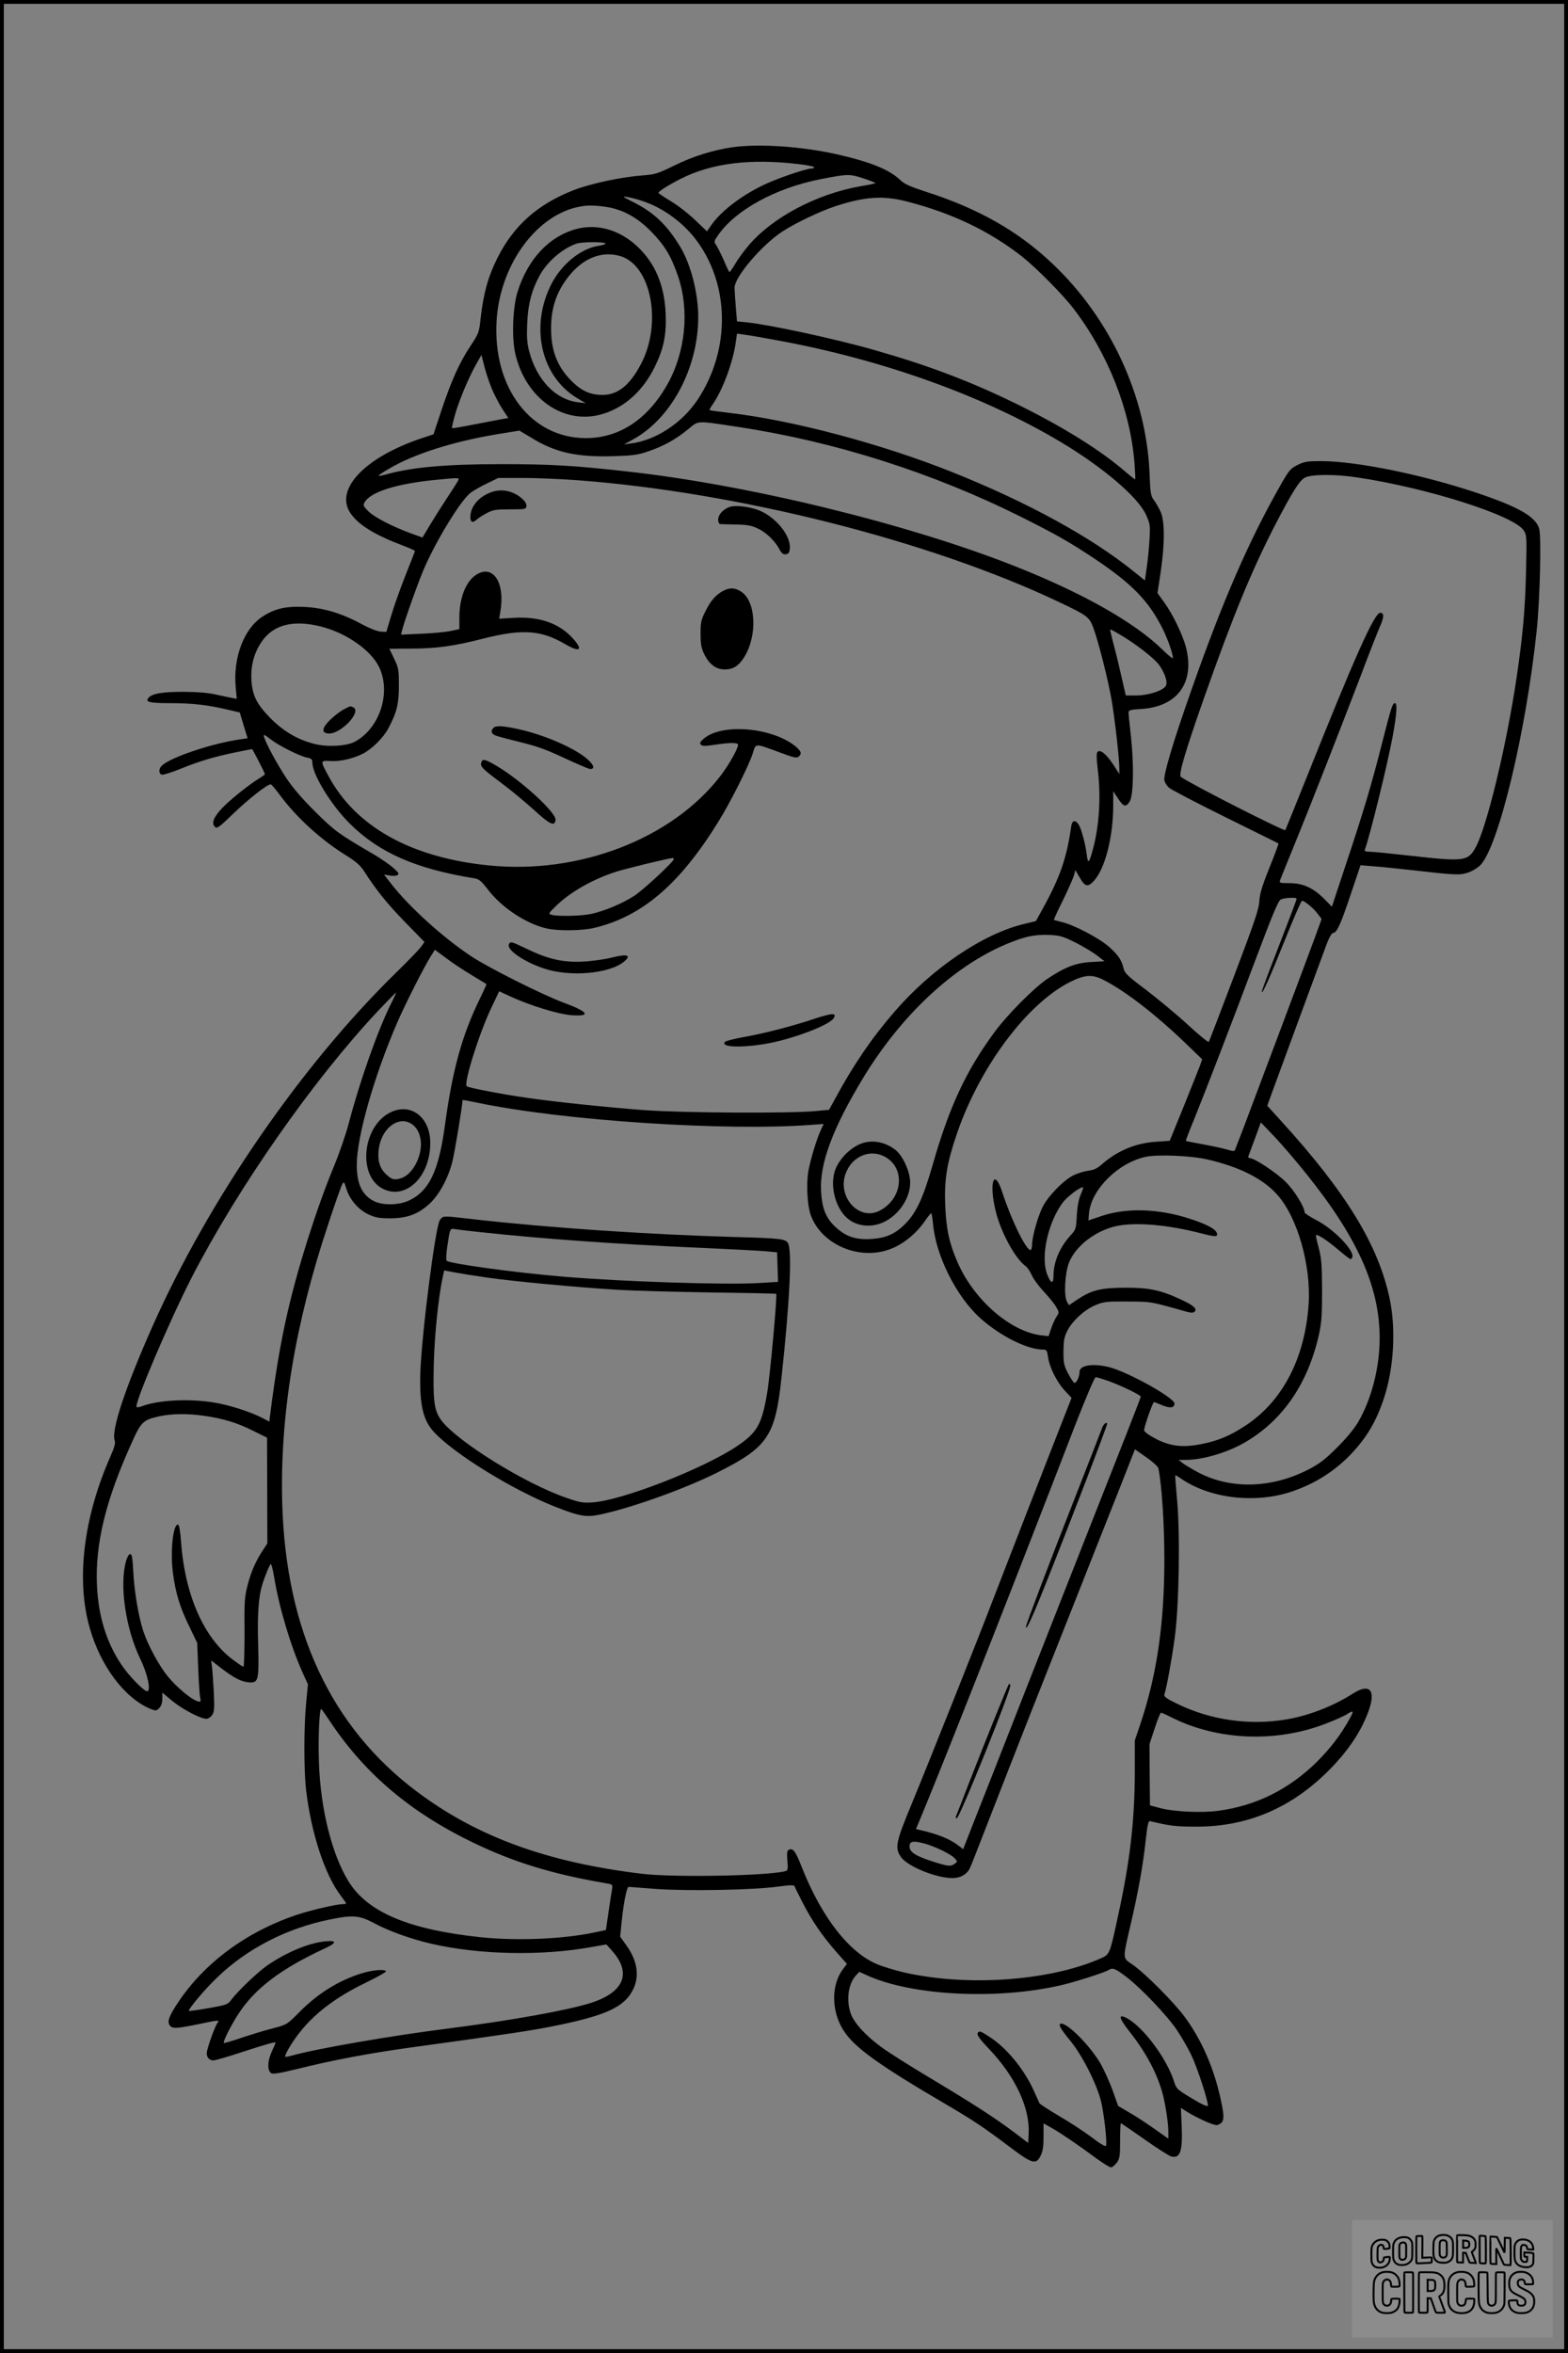 <?xml version="1.0" encoding="UTF-8"?>
<svg xmlns="http://www.w3.org/2000/svg" version="1.0" width="1024pt" height="1536pt" viewBox="0 0 1024 1536" preserveAspectRatio="xMidYMid meet">
  <rect x="0" y="0" width="1024" height="1536" fill="#808080" stroke="none"/>
  <g transform="translate(0.00 0.00) scale(1)">
    <g transform="translate(0,1536) scale(0.1,-0.1)" fill="#000000" stroke="none">
      <path d="M4785 14399 c-127 -18 -261 -60 -380 -119 -111 -54 -127 -59 -208 -65 -137 -10 -339 -53 -450 -96 -236 -92 -393 -232 -499 -444 -61 -122 -90 -228 -109 -391 -10 -95 -13 -101 -65 -180 -73 -110 -124 -223 -189 -416 l-54 -163 -78 -26 c-370 -124 -569 -333 -465 -488 52 -77 158 -143 350 -215 39 -15 72 -30 72 -33 0 -2 -26 -68 -57 -146 -31 -78 -74 -196 -94 -262 l-36 -120 -38 2 c-22 2 -71 21 -120 47 -129 71 -250 108 -375 114 -125 6 -196 -11 -277 -64 -120 -78 -191 -267 -174 -457 l7 -79 -31 6 c-16 3 -64 13 -105 22 -50 12 -120 17 -210 18 -139 0 -207 -11 -231 -40 -22 -27 7 -34 143 -34 140 0 240 -11 368 -41 l86 -20 25 -84 26 -84 -71 -11 c-180 -29 -430 -114 -488 -167 -22 -20 -23 -52 -2 -60 8 -3 66 15 127 40 125 50 215 77 361 107 54 11 100 20 102 20 4 0 84 -156 84 -164 0 -2 -17 -15 -37 -27 -65 -39 -196 -144 -245 -197 -54 -58 -68 -96 -45 -119 14 -14 26 -6 124 89 98 94 218 188 241 188 4 0 30 -29 56 -65 111 -151 271 -297 441 -402 59 -37 88 -62 112 -99 79 -123 147 -208 266 -331 l129 -132 -22 -31 c-12 -17 -85 -93 -162 -168 -620 -605 -1227 -1487 -1593 -2312 -178 -401 -270 -679 -246 -743 6 -16 -1 -44 -29 -107 -175 -397 -224 -805 -134 -1117 71 -250 228 -458 396 -528 36 -14 39 -14 58 5 13 13 20 33 20 60 l0 41 62 -52 c66 -55 187 -119 225 -119 13 0 29 11 39 25 14 22 15 44 10 153 -4 70 -9 144 -12 165 l-5 38 66 -51 c84 -64 131 -88 180 -92 63 -5 67 12 61 245 -6 190 2 309 25 387 18 60 51 140 58 140 4 0 13 -37 21 -83 31 -194 109 -455 187 -627 l34 -75 -12 -125 c-15 -158 -15 -435 0 -565 33 -280 122 -553 226 -689 19 -25 35 -48 35 -51 0 -3 -10 -5 -22 -5 -42 0 -207 -39 -301 -70 -330 -111 -607 -316 -779 -579 -54 -82 -66 -116 -51 -140 16 -25 42 -24 176 3 147 31 154 31 138 12 -17 -20 -71 -173 -71 -199 0 -28 18 -47 44 -47 11 0 94 24 185 54 169 55 221 69 221 62 0 -2 -12 -29 -26 -60 -28 -62 -29 -122 -3 -139 12 -8 57 0 165 26 241 60 476 104 751 142 589 81 766 107 908 135 359 71 481 126 539 242 44 88 29 189 -44 290 l-40 56 10 99 c13 127 34 228 46 226 5 0 87 -7 183 -14 206 -14 622 -7 786 15 83 11 111 12 114 3 2 -7 25 -52 50 -102 62 -121 126 -215 216 -319 l76 -86 -25 -33 c-78 -102 -78 -272 0 -397 69 -112 225 -225 669 -485 181 -106 251 -153 418 -279 149 -112 173 -119 203 -58 14 27 19 59 19 124 l0 87 55 -31 c57 -32 169 -108 299 -204 41 -30 81 -54 89 -52 8 2 24 16 36 31 18 25 21 42 21 143 0 63 2 114 5 114 3 0 72 -48 155 -106 82 -58 161 -108 174 -111 59 -15 75 35 68 200 l-5 117 41 -26 c72 -44 180 -92 196 -86 48 16 51 41 21 177 -45 201 -123 379 -233 529 -70 95 -258 284 -340 341 -68 47 -68 26 -8 285 48 209 77 373 94 535 11 95 16 119 28 117 128 -31 168 -36 299 -36 324 -1 603 113 842 342 110 105 194 215 248 325 98 199 69 287 -66 201 -130 -83 -291 -145 -439 -169 -239 -39 -488 -3 -703 101 -73 35 -92 49 -88 62 15 46 49 233 67 367 29 205 37 683 16 905 -8 85 -13 157 -12 159 2 2 16 -6 32 -17 190 -134 489 -170 731 -88 151 52 276 131 383 242 107 113 167 215 219 373 63 194 77 448 35 645 -74 349 -285 694 -709 1159 l-90 99 31 86 c35 96 319 868 359 975 15 39 32 67 40 67 24 0 49 55 115 252 l64 190 85 -7 c47 -3 159 -15 250 -25 289 -33 313 -34 367 -16 27 9 64 31 81 49 118 122 297 863 367 1527 22 203 32 625 16 672 -26 78 -138 141 -413 233 -358 119 -779 204 -1009 205 -92 0 -111 -3 -155 -25 -45 -22 -56 -35 -106 -122 -209 -366 -379 -754 -586 -1343 -123 -349 -186 -562 -178 -595 3 -13 16 -34 29 -46 12 -12 177 -98 367 -192 190 -94 347 -171 349 -173 2 -2 -25 -74 -60 -161 -49 -122 -63 -172 -65 -218 -3 -50 -31 -133 -164 -484 -88 -233 -163 -427 -166 -432 -3 -5 -65 45 -137 112 -73 67 -195 168 -272 227 -119 89 -141 110 -147 139 -13 55 -34 88 -95 142 -64 57 -228 143 -308 162 -27 7 -51 13 -53 14 -1 1 24 58 58 125 33 68 65 140 72 161 l11 39 29 -50 c33 -58 52 -63 90 -22 74 78 128 288 128 497 l0 90 31 -47 c36 -55 51 -59 76 -21 25 38 29 236 9 422 -9 79 -16 151 -16 161 0 14 13 18 84 22 236 15 350 173 291 403 -21 80 -85 214 -141 291 l-45 63 21 138 c27 184 27 333 -1 393 -11 24 -30 58 -43 75 -21 27 -24 45 -29 180 -22 501 -257 1007 -633 1363 -224 213 -485 361 -829 471 -101 33 -138 49 -165 75 -73 70 -198 120 -420 170 -232 51 -505 69 -675 45z m428 -110 c53 -6 100 -15 103 -20 3 -5 -4 -9 -16 -9 -37 0 -243 -71 -325 -113 -145 -72 -269 -169 -330 -257 l-28 -40 -77 73 c-42 41 -113 96 -158 123 -45 27 -82 52 -82 55 0 10 69 53 146 92 202 102 452 133 767 96z m430 -95 c43 -14 77 -28 74 -30 -2 -2 -44 -11 -93 -19 -291 -50 -584 -206 -739 -392 -31 -37 -71 -92 -87 -121 -17 -29 -33 -51 -35 -48 -3 3 -20 38 -37 79 -18 40 -40 84 -49 97 -15 22 -15 25 12 64 114 165 375 308 668 366 180 35 191 36 286 4z m-1448 -146 c127 -41 256 -133 342 -242 230 -294 237 -726 19 -1055 -102 -153 -273 -265 -436 -286 l-45 -6 55 30 c254 137 431 470 430 806 -1 153 -49 339 -116 451 -88 146 -172 226 -309 295 -70 35 -75 39 -40 33 22 -3 67 -15 100 -26z m1730 -4 c292 -75 537 -192 750 -359 90 -71 268 -250 336 -340 226 -295 371 -664 398 -1009 4 -55 6 -103 5 -105 -2 -2 -31 21 -66 51 -163 141 -411 295 -713 443 -299 146 -573 250 -925 350 -258 74 -683 165 -834 181 l-63 6 -8 97 c-4 53 -8 108 -8 122 0 71 177 279 313 368 86 56 246 132 346 165 193 63 312 71 469 30z m-1970 -34 c109 -16 204 -67 295 -159 92 -94 132 -161 178 -294 76 -223 49 -496 -70 -707 -129 -228 -314 -350 -532 -350 -358 0 -608 327 -583 764 20 354 245 675 519 742 66 15 104 16 193 4z m1145 -876 c679 -127 1324 -360 1825 -658 280 -167 508 -362 560 -478 26 -58 27 -68 22 -159 -3 -54 -11 -136 -18 -183 l-12 -85 -71 57 c-278 225 -694 453 -1187 650 -460 184 -1042 339 -1458 387 -68 8 -126 16 -127 18 -2 2 8 20 23 41 66 98 132 278 149 408 l7 50 51 -7 c28 -3 134 -22 236 -41z m-1875 -341 c19 -40 48 -93 65 -117 l30 -45 -37 -6 c-21 -4 -103 -20 -183 -35 -79 -16 -146 -27 -148 -25 -2 2 6 39 18 82 25 91 87 241 138 332 l36 64 23 -89 c13 -49 39 -122 58 -161z m1595 -220 c631 -95 1272 -299 1852 -589 227 -114 305 -158 473 -269 247 -165 357 -277 449 -462 32 -64 66 -161 66 -189 0 -6 -31 18 -68 55 -185 180 -521 370 -969 547 -702 277 -1748 532 -2543 618 -341 38 -492 46 -812 46 -362 0 -589 -21 -757 -70 -19 -5 -36 -8 -39 -6 -2 3 32 25 75 50 160 93 411 173 697 221 l148 24 82 -49 c153 -94 293 -125 531 -118 130 4 161 8 230 32 100 34 182 80 260 145 70 57 47 56 325 14z m4039 -329 c457 -67 1030 -249 1092 -347 20 -31 20 -42 15 -267 -6 -249 -21 -418 -62 -695 -66 -445 -197 -986 -270 -1112 -49 -85 -76 -88 -424 -49 -124 14 -242 26 -264 26 -26 0 -37 4 -33 13 32 85 147 551 182 740 27 147 31 217 15 217 -16 0 -25 -28 -84 -260 -69 -273 -124 -456 -238 -797 l-90 -272 -47 48 c-72 74 -140 105 -227 106 -67 0 -71 1 -64 20 4 11 47 117 95 235 115 281 301 758 430 1095 56 149 114 296 128 328 26 58 27 87 1 87 -38 0 -163 -279 -479 -1070 -76 -190 -140 -347 -141 -349 -7 -9 -597 290 -682 347 -17 12 25 157 148 507 190 539 313 839 471 1145 111 213 156 285 193 303 42 21 197 22 335 1z m-5870 -26 c-7 -13 -38 -61 -69 -108 -31 -47 -80 -124 -109 -172 l-52 -87 -80 29 c-123 46 -229 101 -272 141 -33 33 -37 40 -27 58 37 70 212 125 480 150 146 14 143 14 129 -11z m784 7 c1051 -79 2306 -397 3145 -796 184 -87 196 -97 222 -167 32 -84 97 -341 120 -474 21 -124 50 -382 50 -444 l0 -37 -39 61 c-45 68 -85 102 -103 84 -8 -8 -8 -36 0 -106 24 -189 11 -386 -35 -546 -21 -76 -29 -80 -36 -18 -9 71 -35 168 -53 196 -21 32 -42 28 -48 -10 -30 -213 -74 -338 -193 -552 l-38 -69 -75 -18 c-268 -63 -604 -290 -848 -573 -149 -172 -267 -345 -384 -561 l-44 -80 -89 -8 c-172 -16 -863 -12 -1115 6 -241 18 -608 56 -785 83 -147 21 -369 64 -377 73 -21 20 81 346 162 515 l50 105 78 -36 c127 -58 307 -113 392 -120 134 -10 114 22 -50 82 -137 51 -491 228 -605 304 -182 121 -401 319 -519 470 l-48 62 35 -6 c19 -4 43 -3 52 2 14 8 10 15 -28 49 -24 21 -82 61 -128 88 -227 132 -253 151 -379 276 -84 83 -147 156 -189 219 -60 91 -131 221 -146 269 -6 21 -2 20 42 -14 56 -43 192 -111 240 -120 27 -5 33 -11 33 -33 1 -78 123 -277 244 -397 192 -191 432 -296 816 -358 29 -5 44 -18 85 -71 89 -118 248 -224 385 -256 75 -17 231 -15 312 4 311 75 555 283 807 689 79 126 203 373 227 450 21 68 10 67 177 6 87 -33 110 -38 122 -28 23 19 18 35 -16 65 -151 126 -481 156 -602 54 -25 -22 -29 -30 -20 -40 10 -10 28 -10 90 -1 102 16 153 15 153 0 0 -25 -62 -135 -115 -203 -316 -411 -924 -645 -1516 -584 -504 51 -865 252 -1042 580 -57 105 -57 105 13 101 62 -4 146 16 210 48 60 31 135 105 167 167 55 104 68 158 68 278 0 102 -2 115 -31 175 l-31 65 136 1 c172 0 285 16 480 66 253 64 376 55 534 -38 96 -56 118 -37 46 41 -90 98 -217 141 -382 132 l-97 -6 7 42 c34 189 -44 314 -154 247 -69 -42 -113 -150 -113 -281 l0 -76 -57 -12 c-32 -7 -118 -15 -191 -18 l-133 -6 7 29 c15 61 108 322 145 406 82 188 240 444 302 491 20 15 69 43 109 62 l72 35 161 0 c88 0 249 -7 358 -15z m-1677 -955 c164 -41 325 -153 379 -263 82 -168 4 -404 -160 -490 -55 -28 -180 -35 -262 -13 -108 27 -200 81 -284 165 -91 92 -120 148 -127 249 -6 93 16 178 66 252 76 112 206 146 388 100z m5222 -55 c99 -58 220 -152 252 -196 38 -53 58 -115 43 -137 -19 -31 -112 -61 -190 -62 l-71 0 -27 118 c-14 64 -37 159 -51 210 -13 52 -24 96 -24 98 0 8 10 4 68 -31z m-2918 -1463 c0 -17 -198 -201 -258 -240 -79 -51 -195 -99 -281 -118 -67 -14 -217 -17 -259 -6 -22 7 -20 10 30 59 93 90 236 172 390 222 54 18 341 88 371 90 4 1 7 -3 7 -7z m4065 -269 c-4 -10 -15 -40 -25 -68 -10 -27 -59 -155 -109 -284 -50 -128 -91 -239 -91 -245 1 -23 51 88 151 337 56 141 107 257 112 257 16 0 75 -48 102 -85 l26 -34 -41 -113 c-63 -171 -422 -1127 -472 -1258 -25 -63 -47 -123 -51 -132 -5 -15 -10 -15 -54 -2 -26 8 -97 23 -157 34 -60 11 -110 21 -112 22 -1 2 22 64 53 138 86 213 247 632 403 1047 110 292 148 384 164 391 12 6 41 11 65 11 37 1 42 -1 36 -16z m-1443 -275 c51 -26 115 -64 142 -85 l49 -38 -89 -5 c-100 -6 -171 -34 -286 -111 -87 -59 -262 -235 -345 -349 -186 -253 -294 -486 -403 -867 -61 -212 -105 -307 -176 -380 -67 -68 -127 -95 -225 -101 -99 -6 -162 15 -227 73 -68 61 -94 125 -100 241 -9 181 76 408 274 736 248 409 588 728 934 874 120 50 182 64 277 61 75 -3 91 -8 175 -49z m-3942 -213 c52 -32 96 -58 97 -59 1 -1 -18 -44 -43 -95 -117 -239 -179 -464 -229 -831 -40 -292 -101 -421 -228 -484 -70 -35 -183 -37 -242 -3 -73 41 -105 112 -105 234 0 182 114 582 266 932 56 128 172 356 218 430 l26 41 73 -54 c39 -30 115 -80 167 -111z m4133 -35 c139 -72 334 -223 520 -401 l118 -114 -14 -40 c-8 -22 -56 -142 -106 -266 l-92 -226 -87 -6 c-133 -8 -253 -58 -352 -144 -35 -31 -56 -41 -92 -45 -25 -3 -68 -16 -95 -29 -66 -31 -172 -140 -206 -212 -32 -66 -67 -194 -67 -244 0 -18 -5 -33 -10 -33 -30 0 -126 197 -184 376 -55 170 -90 62 -42 -128 35 -138 128 -307 195 -354 11 -8 29 -35 40 -60 11 -25 47 -73 79 -107 32 -34 68 -78 79 -98 21 -36 21 -37 2 -65 -10 -16 -26 -51 -35 -78 l-16 -48 -47 5 c-203 24 -442 233 -548 478 -54 123 -74 219 -80 369 -7 168 10 273 73 460 147 437 456 854 739 998 102 51 148 54 228 12z m-4657 -147 c-87 -173 -206 -509 -279 -788 -19 -71 -62 -197 -96 -278 -114 -276 -237 -663 -305 -962 -45 -199 -77 -388 -112 -662 l-5 -43 -52 27 c-80 40 -213 82 -312 98 -161 26 -363 16 -469 -25 -16 -6 -31 -8 -34 -5 -18 17 217 568 362 850 305 590 792 1285 1212 1733 64 67 117 122 120 122 2 0 -11 -30 -30 -67z m570 -653 c560 -116 1613 -185 2171 -143 l82 6 -18 -39 c-27 -57 -68 -192 -82 -270 -14 -82 -7 -222 15 -284 73 -205 342 -310 548 -212 74 34 149 99 198 171 19 28 38 51 41 51 3 0 9 -30 12 -67 18 -209 152 -477 310 -619 129 -115 304 -203 408 -204 24 0 27 -5 33 -47 9 -67 57 -164 109 -220 l45 -48 -49 -125 c-79 -200 -427 -1095 -469 -1205 -83 -219 -424 -1074 -519 -1303 -111 -268 -119 -302 -78 -363 40 -61 230 -139 338 -139 51 0 94 25 113 65 8 16 68 170 134 340 66 171 188 481 270 690 83 209 221 558 307 775 86 217 203 515 262 662 l105 267 74 -52 c41 -28 77 -61 79 -72 22 -106 39 -361 39 -595 0 -419 -49 -755 -158 -1078 l-35 -103 0 -212 c-1 -309 -31 -575 -107 -922 -57 -266 -56 -263 -118 -290 -286 -127 -743 -175 -1126 -119 -119 17 -192 34 -300 70 -195 63 -387 300 -524 646 -40 103 -56 124 -82 114 -14 -5 -16 -17 -12 -71 5 -54 3 -65 -11 -69 -110 -31 -727 -43 -936 -18 -618 74 -1078 241 -1470 535 -563 421 -859 1054 -882 1887 -15 569 83 1167 299 1814 43 132 85 250 92 263 12 23 13 22 29 -30 23 -72 82 -138 149 -167 42 -19 70 -23 138 -23 111 1 180 27 255 95 62 57 122 166 149 274 14 52 66 367 66 395 0 11 -8 12 106 -11z m5403 -460 c337 -419 481 -741 481 -1075 0 -192 -53 -399 -141 -549 -26 -44 -78 -107 -138 -166 -78 -78 -113 -105 -189 -144 -240 -123 -509 -129 -720 -16 -41 22 -86 49 -100 60 l-25 20 46 0 c111 0 275 48 390 116 246 144 409 383 481 704 17 80 20 127 20 290 -1 167 -4 206 -22 274 -12 44 -20 81 -18 83 7 8 60 -25 120 -74 114 -94 106 -89 116 -73 24 38 -116 185 -233 245 -42 22 -77 45 -77 50 0 35 -67 144 -123 199 -58 59 -205 156 -235 156 -8 0 -12 6 -9 13 2 6 22 59 43 116 l38 104 90 -94 c49 -52 141 -159 205 -239z m-643 91 c209 -48 364 -126 457 -232 131 -148 220 -461 203 -714 -24 -350 -169 -630 -409 -789 -101 -67 -178 -100 -287 -122 -124 -25 -203 -16 -299 32 -46 24 -77 46 -79 57 -3 13 48 162 63 184 1 2 24 -7 52 -19 55 -23 83 -19 83 10 0 37 -301 205 -425 237 -107 27 -195 14 -195 -31 0 -32 -21 -75 -34 -71 -6 2 -24 30 -41 62 -27 52 -30 68 -30 144 1 73 5 94 27 137 35 66 114 137 186 166 51 21 72 23 207 22 156 -1 144 1 382 -66 33 -9 46 -9 55 0 18 18 -8 41 -88 78 -134 63 -212 79 -369 78 -158 -1 -216 -15 -312 -79 l-52 -35 -13 23 c-21 37 -14 182 12 252 44 114 182 218 324 244 126 23 325 5 536 -49 97 -25 112 -25 108 -3 -5 28 -65 61 -177 97 -206 67 -411 73 -575 19 l-88 -30 4 48 c15 156 193 331 373 368 79 16 296 7 401 -18z m-828 -228 c-14 -33 -22 -77 -26 -138 -4 -87 -6 -91 -41 -130 -71 -78 -111 -173 -111 -263 0 -58 -19 -52 -43 14 -41 115 7 332 102 462 28 38 111 102 133 102 4 0 -2 -21 -14 -47z m184 -1219 c82 -30 208 -91 208 -101 0 -7 -86 -226 -513 -1308 -143 -363 -343 -871 -444 -1130 -102 -258 -189 -480 -194 -493 l-9 -23 -33 25 c-54 42 -138 75 -249 100 l-26 6 75 182 c163 398 590 1483 963 2451 74 189 128 317 136 317 7 0 46 -12 86 -26z m-5917 -225 c127 -17 225 -47 324 -97 l95 -47 1 -345 1 -345 -26 -40 c-48 -71 -80 -143 -103 -233 -20 -78 -22 -109 -20 -309 0 -123 -3 -223 -7 -223 -5 0 -37 21 -72 48 -189 143 -311 423 -336 771 -4 63 -12 106 -18 108 -33 11 -53 -172 -35 -312 17 -133 46 -227 106 -350 l53 -110 6 -155 c3 -85 9 -172 12 -194 7 -37 6 -38 -17 -31 -40 12 -131 87 -191 159 -56 67 -132 206 -162 298 -31 93 -58 256 -65 378 -5 100 -9 125 -21 125 -8 0 -19 -18 -26 -43 -46 -156 -4 -442 92 -641 48 -98 72 -211 45 -211 -22 0 -121 102 -168 173 -99 148 -151 318 -160 522 -11 269 57 550 225 922 64 143 76 154 184 178 78 17 182 18 283 4z m843 -2015 c224 -330 518 -577 917 -770 271 -131 522 -208 879 -269 36 -6 38 -8 33 -38 -3 -18 -14 -85 -23 -149 l-17 -117 -71 -15 c-206 -44 -507 -57 -746 -32 -473 50 -742 164 -866 368 -107 176 -180 467 -191 768 -6 170 3 369 16 353 5 -4 36 -49 69 -99z m6642 29 c-58 -103 -122 -186 -210 -274 -183 -180 -397 -287 -647 -320 -109 -14 -285 -6 -376 18 l-67 18 -2 200 -1 200 34 103 c18 56 37 102 41 102 4 0 38 -15 75 -34 301 -149 684 -163 1008 -35 55 21 114 48 130 58 47 30 49 25 15 -36z m-2774 -807 c68 -18 176 -70 199 -97 19 -21 19 -21 0 -35 -27 -20 -42 -18 -149 16 -105 34 -146 60 -146 95 0 36 21 41 96 21z m-3593 -520 c94 -51 242 -104 372 -134 314 -73 724 -81 1048 -22 l97 17 34 -38 c134 -147 83 -274 -136 -344 -151 -48 -531 -116 -918 -165 -389 -49 -883 -135 -1039 -180 -19 -5 -37 -8 -39 -5 -2 2 8 26 23 52 104 178 261 313 503 430 72 35 132 68 132 74 0 16 -86 10 -156 -12 -151 -46 -290 -133 -409 -254 -80 -80 -80 -81 -170 -105 -49 -12 -141 -40 -204 -61 -63 -22 -116 -37 -119 -35 -7 8 45 113 94 188 107 166 277 295 561 427 85 39 86 56 4 48 -109 -12 -250 -71 -377 -158 -65 -46 -193 -168 -239 -230 -18 -24 -34 -29 -144 -48 -68 -12 -125 -20 -127 -18 -8 8 104 142 183 217 195 189 455 323 738 380 151 31 192 27 288 -24z m4913 -351 c100 -77 269 -255 332 -350 29 -44 71 -116 92 -160 39 -81 113 -308 108 -331 -2 -8 -40 9 -104 48 -93 55 -102 64 -114 102 -45 152 -204 366 -313 423 -57 29 -50 -1 21 -91 109 -138 182 -277 217 -412 18 -73 35 -185 35 -242 l0 -43 -92 65 c-51 36 -125 85 -165 107 l-71 42 -35 99 c-20 55 -55 133 -78 174 -65 114 -212 264 -258 264 -24 0 -8 -30 54 -106 80 -95 176 -284 205 -399 20 -82 41 -270 33 -292 -3 -8 -39 13 -96 57 -51 38 -146 100 -212 138 -66 39 -123 76 -127 83 -3 8 -20 44 -37 82 -61 136 -172 273 -283 347 -67 44 -76 47 -84 25 -4 -10 21 -44 73 -98 173 -181 269 -385 261 -555 l-3 -61 -80 61 c-133 100 -267 187 -542 352 -145 86 -298 183 -340 215 -102 75 -177 158 -197 217 -31 90 -16 196 35 250 l21 22 51 -23 c292 -133 849 -161 1267 -64 91 21 285 83 310 99 27 17 42 11 116 -45z"></path>
      <path d="M3763 13865 c-177 -48 -316 -196 -383 -410 -31 -99 -39 -294 -16 -399 67 -299 320 -475 573 -398 144 44 261 150 338 305 60 122 78 211 72 352 -8 185 -70 330 -187 438 -116 108 -261 148 -397 112z m191 -94 c3 -4 -15 -11 -40 -15 -120 -16 -250 -122 -317 -258 -137 -277 -61 -599 174 -738 l54 -32 -50 6 c-148 18 -271 147 -320 336 -13 50 -16 92 -12 180 5 125 30 219 83 315 51 91 154 178 244 206 35 10 178 11 184 0z m98 -83 c200 -60 273 -436 136 -700 -79 -153 -165 -216 -280 -205 -71 6 -127 37 -190 105 -81 87 -119 189 -119 324 -1 132 33 237 107 334 97 128 222 179 346 142z"></path>
      <path d="M3220 12151 c-81 -25 -138 -83 -147 -149 -6 -48 10 -62 40 -34 12 11 42 30 67 43 39 21 59 24 150 24 99 0 105 1 108 21 2 14 -9 32 -32 52 -52 45 -123 62 -186 43z"></path>
      <path d="M4760 12049 c-41 -17 -70 -50 -70 -81 0 -15 6 -29 13 -29 6 -1 53 -2 102 -3 71 -1 101 -6 142 -25 54 -24 115 -82 145 -140 13 -24 24 -32 40 -29 18 2 24 10 26 40 7 83 -96 207 -205 248 -66 25 -158 34 -193 19z"></path>
      <path d="M4725 11504 c-49 -25 -84 -65 -118 -134 -29 -58 -32 -74 -32 -150 1 -73 5 -93 28 -138 32 -61 75 -92 130 -92 54 0 90 22 125 77 91 143 80 372 -21 433 -39 24 -72 25 -112 4z"></path>
      <path d="M3222 10608 c-18 -18 -14 -37 11 -48 12 -5 69 -21 127 -35 154 -38 191 -51 342 -121 76 -35 144 -64 152 -64 31 0 26 23 -11 58 -80 76 -297 170 -475 206 -92 19 -130 20 -146 4z"></path>
      <path d="M3144 10385 c-11 -27 3 -41 123 -131 65 -48 164 -130 221 -182 104 -95 134 -109 140 -65 7 47 -227 261 -386 354 -73 43 -90 47 -98 24z"></path>
      <path d="M3323 9194 c-13 -35 96 -111 226 -155 170 -59 435 -36 529 46 46 40 19 49 -79 25 -46 -12 -131 -24 -189 -27 -130 -7 -229 15 -368 82 -104 50 -110 52 -119 29z"></path>
      <path d="M5320 8710 c-147 -49 -324 -95 -464 -120 -61 -11 -115 -25 -120 -30 -35 -35 92 -42 258 -15 167 27 421 121 450 168 23 36 -9 35 -124 -3z"></path>
      <path d="M2245 10729 c-22 -11 -62 -42 -88 -67 -54 -53 -60 -85 -15 -90 81 -9 228 147 162 172 -20 8 -13 9 -59 -15z"></path>
      <path d="M5627 7896 c-79 -29 -157 -112 -178 -190 -29 -109 16 -252 99 -310 62 -44 151 -49 227 -12 97 48 168 154 169 255 1 70 -48 178 -98 216 -67 51 -148 66 -219 41z m157 -90 c132 -77 109 -274 -41 -350 -137 -69 -282 98 -217 252 45 109 163 154 258 98z"></path>
      <path d="M2555 8101 c-187 -85 -224 -415 -55 -501 150 -76 310 78 310 299 0 165 -123 263 -255 202z m144 -86 c60 -51 67 -160 15 -256 -32 -57 -69 -88 -117 -96 -28 -4 -40 0 -70 26 -44 39 -61 87 -55 156 12 150 138 244 227 170z"></path>
      <path d="M2873 7396 c-29 -36 -119 -743 -128 -996 -6 -208 17 -310 89 -388 130 -141 512 -377 787 -486 165 -65 208 -73 306 -51 210 46 549 168 758 273 330 165 378 237 419 622 55 507 70 836 41 877 -18 26 -54 30 -345 38 -557 16 -1204 59 -1700 115 -216 25 -205 25 -227 -4z m272 -80 c387 -42 885 -78 1417 -101 200 -9 397 -19 438 -23 l75 -7 3 -96 3 -97 -118 -7 c-211 -14 -892 8 -1283 41 -305 25 -744 85 -763 104 -5 4 -3 43 3 86 19 128 18 127 54 120 17 -3 94 -12 171 -20z m31 -295 c168 -25 608 -66 864 -81 102 -6 374 -13 605 -17 231 -3 422 -7 424 -9 8 -8 -40 -536 -59 -647 -35 -206 -65 -259 -198 -348 -217 -146 -749 -353 -939 -366 -63 -5 -84 -2 -170 28 -274 93 -722 372 -823 510 -45 63 -53 126 -47 364 5 194 30 434 57 562 l11 50 67 -13 c37 -7 130 -22 208 -33z"></path>
      <path d="M7199 6043 c-10 -28 -78 -202 -184 -473 -159 -404 -315 -815 -315 -829 1 -29 38 52 129 279 163 409 401 1030 401 1045 0 17 -22 0 -31 -22z"></path>
      <path d="M6588 4365 c-10 -16 -146 -352 -249 -616 -50 -129 -93 -240 -96 -246 -3 -7 -1 -13 5 -13 18 0 356 839 350 868 -2 10 -6 13 -10 7z"></path>
    </g>
  </g>
  <rect x="0.0" y="0.0" width="1024.0" height="1536.0" fill="none" stroke="black" stroke-width="5"></rect>
  <g transform="translate(882.93 1449.20) scale(0.128)" opacity="1.0">
    <rect x="0" y="0" width="1024.0" height="600.0" fill="white" fill-opacity="0.1"></rect>
    <g transform="translate(0,650) scale(0.1,-0.1)" stroke="none">
      <path fill="none" stroke="#000000" stroke-width="100" d="M4491 5720 c-164 -43 -269 -147 -319 -315 -19 -65 -29 -577 -13 -693 25 -190 116 -310 276 -367 63 -23 284 -32 370 -16 122 22 249 110 294 205 51 104 56 150 56 496 0 341 -4 385 -48 478 -46 100 -156 184 -282 217 -83 21 -241 19 -334 -5z m270 -273 c19 -12 43 -40 54 -62 18 -37 20 -64 23 -320 5 -339 -1 -384 -56 -436 -87 -82 -235 -56 -289 51 -22 43 -23 53 -23 335 0 314 7 370 52 412 34 32 66 42 139 42 53 1 73 -4 100 -22z"></path>
      <path fill="none" stroke="#000000" stroke-width="100" d="M5367 5723 c-4 -3 -7 -311 -7 -683 0 -618 1 -679 17 -691 12 -10 51 -14 152 -14 l136 0 3 248 2 248 67 -3 67 -3 34 -85 c18 -47 58 -152 89 -235 30 -82 63 -158 73 -168 14 -15 40 -19 165 -24 l148 -6 -5 34 c-4 19 -49 143 -102 276 -53 133 -96 246 -96 251 0 6 15 19 33 31 53 33 104 92 134 156 27 57 28 67 27 195 0 115 -4 144 -23 193 -31 80 -76 135 -148 183 -83 56 -166 82 -303 94 -129 11 -453 14 -463 3z m541 -300 c55 -27 77 -73 77 -163 0 -61 -4 -82 -23 -111 -34 -55 -73 -69 -191 -69 l-101 0 0 187 0 186 101 -6 c66 -4 114 -12 137 -24z"></path>
      <path fill="none" stroke="#000000" stroke-width="100" d="M6514 5685 c-4 -9 -5 -320 -2 -690 3 -511 7 -678 16 -687 19 -19 273 -30 291 -13 11 11 13 126 12 675 -1 364 -6 672 -11 685 -11 28 -27 31 -187 40 -99 6 -114 5 -119 -10z"></path>
      <path fill="none" stroke="#000000" stroke-width="100" d="M3355 5683 c-27 -3 -55 -9 -62 -15 -10 -8 -13 -150 -13 -683 0 -592 2 -674 15 -685 12 -10 52 -11 173 -6 362 15 578 29 590 38 8 7 12 46 12 129 0 108 -2 119 -20 129 -11 6 -24 9 -28 7 -4 -3 -103 -8 -221 -12 l-214 -7 5 545 c4 384 2 549 -5 556 -11 11 -120 12 -232 4z"></path>
      <path fill="none" stroke="#000000" stroke-width="100" d="M7067 5654 c-4 -4 -7 -310 -7 -680 0 -625 1 -673 18 -692 15 -18 31 -21 152 -24 l134 -3 -3 400 c-2 277 1 397 8 390 11 -11 153 -311 251 -530 96 -215 128 -281 142 -292 7 -6 82 -14 165 -17 l153 -7 11 28 c14 34 3 1333 -11 1347 -5 5 -70 11 -144 14 l-136 5 -1 -54 c-1 -30 -5 -200 -8 -379 l-6 -325 -73 150 c-40 83 -123 256 -184 385 -61 129 -117 242 -125 252 -11 12 -40 18 -121 22 -59 4 -130 9 -157 12 -28 3 -54 2 -58 -2z"></path>
      <path fill="none" stroke="#000000" stroke-width="100" d="M2507 5614 c-220 -49 -342 -159 -394 -357 -24 -91 -24 -641 0 -740 57 -233 232 -339 510 -310 56 6 127 21 158 33 76 29 187 114 226 174 64 95 67 114 71 505 2 232 -1 371 -8 404 -27 126 -116 235 -228 278 -74 29 -236 35 -335 13z m191 -281 c15 -11 36 -35 47 -54 19 -32 20 -52 20 -349 0 -309 0 -316 -23 -362 -31 -62 -75 -89 -155 -95 -53 -4 -67 -2 -97 19 -19 13 -44 41 -55 63 -19 37 -20 60 -20 350 0 337 2 351 60 405 54 51 169 63 223 23z"></path>
      <path fill="none" stroke="#000000" stroke-width="100" d="M8568 5491 c-133 -43 -219 -134 -262 -280 -13 -45 -16 -107 -16 -343 0 -320 9 -395 60 -506 73 -156 258 -255 506 -269 191 -11 324 47 376 165 19 42 22 70 26 288 4 209 3 242 -11 256 -19 18 -186 38 -347 41 l-105 2 -3 -95 c-1 -52 2 -102 7 -109 6 -10 33 -16 75 -19 l66 -4 0 -105 c0 -98 -1 -105 -26 -130 -23 -23 -31 -25 -99 -21 -64 3 -79 7 -112 34 -21 16 -49 52 -63 80 -25 49 -25 51 -25 324 0 303 6 348 56 402 28 29 32 30 99 26 105 -6 152 -50 167 -158 8 -53 9 -54 48 -62 22 -5 90 -10 150 -11 l110 -2 3 43 c4 52 -30 180 -66 245 -53 99 -179 183 -317 212 -96 20 -226 18 -297 -4z"></path>
      <path fill="none" stroke="#000000" stroke-width="100" d="M1390 5484 c-203 -45 -359 -207 -390 -404 -13 -83 -13 -616 0 -694 20 -123 100 -235 203 -281 98 -45 271 -51 387 -13 211 67 340 238 340 451 0 54 -3 69 -17 74 -24 9 -264 -15 -280 -28 -7 -7 -13 -31 -13 -60 0 -56 -13 -95 -43 -128 -31 -34 -95 -61 -144 -61 -35 0 -48 6 -77 35 -52 52 -58 99 -54 423 3 257 5 280 24 323 42 89 120 132 202 109 53 -14 72 -42 81 -120 11 -90 15 -92 150 -79 62 6 125 15 138 20 25 9 25 10 21 107 -3 82 -9 106 -33 155 -33 68 -97 130 -163 160 -60 27 -235 33 -332 11z"></path>
      <path fill="none" stroke="#000000" stroke-width="100" d="M1600 3845 c-239 -44 -424 -235 -476 -495 -22 -109 -33 -831 -15 -1000 31 -300 174 -492 425 -572 45 -15 100 -21 211 -25 181 -6 263 8 380 66 147 73 214 152 266 311 26 78 32 117 37 219 4 98 2 125 -9 132 -22 14 -393 11 -407 -3 -7 -7 -12 -39 -12 -73 0 -169 -84 -275 -217 -275 -68 0 -110 18 -150 64 -65 73 -68 99 -68 606 0 446 1 456 22 515 78 208 337 201 392 -11 6 -23 13 -75 16 -115 3 -41 10 -78 15 -83 10 -10 289 -10 357 0 63 9 67 18 60 147 -12 210 -62 331 -181 445 -86 82 -165 123 -280 146 -94 19 -261 20 -366 1z"></path>
      <path fill="none" stroke="#000000" stroke-width="100" d="M5376 3840 c-151 -39 -268 -118 -350 -237 -106 -157 -118 -245 -114 -863 4 -463 5 -477 27 -550 33 -106 72 -178 131 -243 123 -135 290 -197 526 -197 326 0 528 127 610 384 34 106 48 339 20 349 -29 12 -386 9 -400 -2 -7 -6 -16 -44 -20 -85 -17 -192 -81 -266 -226 -266 -93 1 -163 55 -197 152 -16 48 -18 92 -18 503 0 437 1 452 22 520 26 81 57 119 121 147 78 35 188 8 237 -56 30 -40 55 -133 55 -206 0 -92 6 -95 157 -92 70 1 161 5 201 8 87 8 88 9 78 158 -12 189 -62 314 -170 422 -76 76 -130 109 -241 144 -102 33 -337 38 -449 10z"></path>
      <path fill="none" stroke="#000000" stroke-width="100" d="M8441 3845 c-204 -45 -357 -196 -406 -402 -24 -99 -17 -331 13 -416 47 -137 141 -225 342 -323 334 -162 396 -203 438 -284 19 -37 23 -57 20 -116 -3 -59 -8 -77 -30 -107 -39 -50 -98 -70 -190 -65 -137 7 -187 57 -188 185 0 95 4 94 -223 86 -106 -3 -198 -10 -204 -16 -17 -13 -17 -107 1 -200 44 -226 196 -375 436 -423 103 -20 339 -15 435 10 199 53 340 189 391 377 21 78 28 222 15 311 -16 115 -56 191 -145 276 -85 81 -145 117 -386 235 -250 122 -298 173 -301 319 -3 109 52 167 164 175 115 8 183 -49 194 -164 3 -32 10 -64 16 -70 10 -14 340 -17 387 -4 24 7 25 9 22 92 -5 150 -54 269 -153 369 -69 70 -189 133 -297 155 -90 18 -265 18 -351 0z"></path>
      <path fill="none" stroke="#000000" stroke-width="100" d="M2710 3833 c-14 -2 -29 -9 -35 -14 -7 -7 -9 -354 -7 -1017 3 -910 5 -1008 20 -1019 20 -16 384 -18 413 -3 19 10 19 32 19 1019 0 923 -1 1010 -16 1022 -13 10 -61 14 -193 16 -97 1 -187 -1 -201 -4z"></path>
      <path fill="none" stroke="#000000" stroke-width="100" d="M3455 3833 c-47 -12 -45 32 -45 -1034 0 -987 0 -1009 19 -1019 12 -6 98 -10 210 -10 159 0 192 3 205 16 14 13 16 61 16 370 l0 355 81 -3 82 -3 88 -245 c49 -135 105 -292 124 -350 20 -58 45 -113 57 -122 18 -16 45 -18 229 -18 184 0 210 2 216 16 7 19 16 -7 -153 448 -74 197 -134 362 -134 366 0 4 23 22 50 40 162 104 228 273 217 560 -8 225 -46 336 -153 450 -104 110 -219 160 -413 179 -101 11 -657 13 -696 4z m721 -409 c64 -48 69 -61 72 -231 4 -176 -7 -223 -59 -267 -43 -36 -89 -46 -216 -46 l-113 0 0 286 0 286 144 -4 c127 -3 148 -5 172 -24z"></path>
      <path fill="none" stroke="#000000" stroke-width="100" d="M6510 3834 c-51 -11 -50 7 -50 -683 1 -672 7 -842 35 -951 45 -175 148 -311 289 -380 117 -58 200 -73 376 -68 124 4 156 9 225 32 108 37 176 79 246 153 61 66 117 169 140 258 9 37 13 248 16 831 4 727 3 782 -13 795 -13 11 -57 14 -204 14 -171 0 -190 -2 -209 -19 -21 -19 -21 -19 -21 -746 0 -782 0 -782 -52 -861 -64 -95 -228 -106 -302 -19 -61 73 -60 64 -66 877 -4 562 -8 745 -17 754 -13 13 -341 23 -393 13z"></path>
    </g>
  </g>
</svg>
